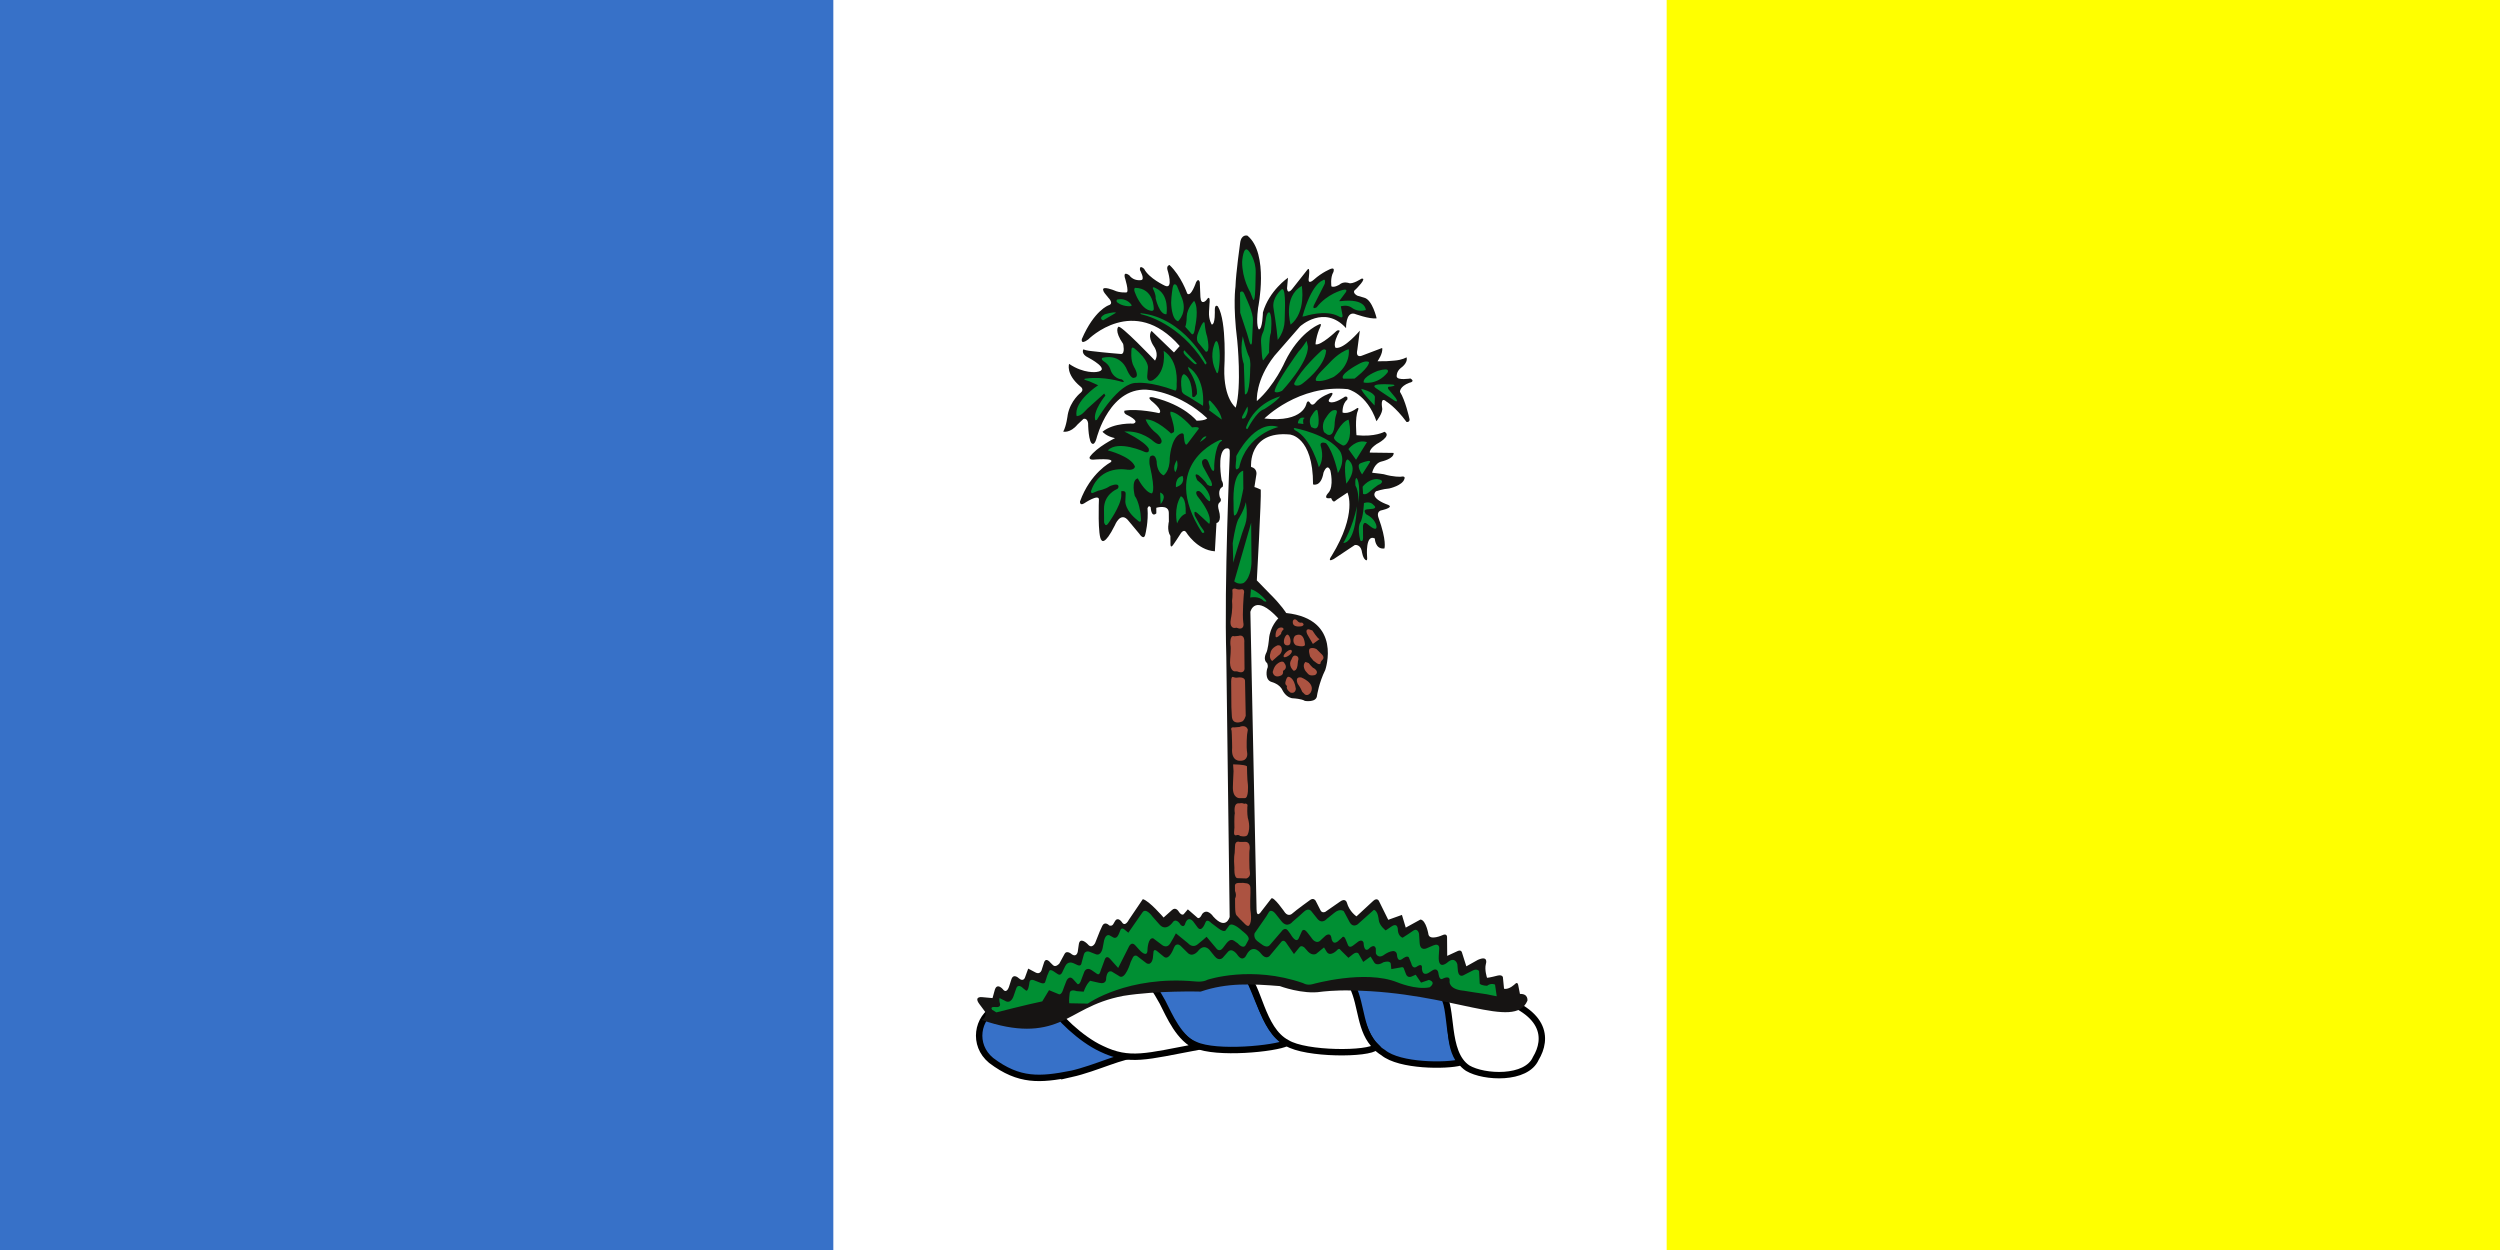 <?xml version="1.0" encoding="UTF-8" standalone="no"?>
<svg
   xmlns:dc="http://purl.org/dc/elements/1.1/"
   xmlns:cc="http://creativecommons.org/ns#"
   xmlns:rdf="http://www.w3.org/1999/02/22-rdf-syntax-ns#"
   xmlns:svg="http://www.w3.org/2000/svg"
   xmlns="http://www.w3.org/2000/svg"
   xmlns:sodipodi="http://sodipodi.sourceforge.net/DTD/sodipodi-0.dtd"
   xmlns:inkscape="http://www.inkscape.org/namespaces/inkscape"
   height="512"
   width="1024"
   version="1.1"
   id="svg21"
   sodipodi:docname="Flag_of_Penang_(1946–1963).svg"
   inkscape:version="0.92.3 (2405546, 2018-03-11)">
  <defs
     id="defs25" />
  <sodipodi:namedview
     pagecolor="#ffffff"
     bordercolor="#666666"
     borderopacity="1"
     objecttolerance="10"
     gridtolerance="10"
     guidetolerance="10"
     inkscape:pageopacity="0"
     inkscape:pageshadow="2"
     inkscape:window-width="1920"
     inkscape:window-height="1017"
     id="namedview23"
     showgrid="false"
     inkscape:zoom="0.78444658"
     inkscape:cx="699.82751"
     inkscape:cy="39.662002"
     inkscape:window-x="-8"
     inkscape:window-y="-8"
     inkscape:window-maximized="1"
     inkscape:current-layer="svg21" />
  <clipPath
     id="a">
    <path
       d="m0 0h114.403v149.418h-114.403z"
       transform="translate(44.932 -.304)"
       id="path2" />
  </clipPath>
  <path
     d="M 3e-5,4e-6 H 1024 V 512 H 3e-5 Z"
     id="path5"
     inkscape:connector-curvature="0"
     style="fill:#3771c8" />
  <path
     d="m341.333 0h682.667v512h-682.667z"
     fill="#fff"
     id="path7" />
  <path
     d="m682.667 0h341.333v512h-341.333z"
     id="path9"
     fill="#ff0" />
  <path
     style="fill:#3771c8;stroke:#000000;stroke-width:2.624;fill-opacity:1"
     id="path897-4-53"
     d="m 438.654,439.909 c -12.502,2.387 -21.157,3.183 -32.697,-5.57 -7.693,-6.366 -5.77,-17.507 1.923,-21.486 8.655,-4.775 16.348,-7.958 26.927,-5.57 10.578,2.387 38.467,23.873 31.735,24.669 -6.732,0 -17.31,5.57 -27.888,7.958 z"
     inkscape:connector-curvature="0" />
  <path
     style="fill:#3771c8;stroke:#000000;stroke-width:2.624;fill-opacity:1"
     id="path899-9-9"
     d="m 468.466,401.711 c 3.847,-2.387 8.655,-3.979 21.157,-4.775 11.54,-0.796 20.195,-0.796 23.08,6.366 3.847,8.754 6.732,19.099 14.425,23.873 -4.808,2.387 -28.85,4.775 -37.505,0.796 -11.54,-4.775 -14.425,-23.078 -21.157,-26.261 z"
     inkscape:connector-curvature="0" />
  <path
     style="fill:#3771c8;stroke:#000000;stroke-width:2.624;fill-opacity:1"
     id="path901-4-66"
     d="m 551.169,402.507 c 3.847,-2.387 8.655,-2.387 21.157,-1.592 12.502,0.796 17.31,1.592 20.195,8.754 2.885,7.958 0,18.303 5.77,25.465 -5.77,1.592 -25.003,1.592 -31.735,-3.979 -10.578,-6.366 -9.617,-24.669 -15.387,-28.648 z"
     inkscape:connector-curvature="0" />
  <path
     style="fill:#ffffff;stroke:#000000;stroke-width:2.624;fill-opacity:1"
     id="path905-7-6"
     d="m 608.869,407.282 c -8.655,-1.592 -14.425,-2.387 -18.272,0 4.808,4.775 0.962,23.873 10.578,30.24 6.732,3.979 24.042,4.775 27.888,-3.979 4.808,-7.958 4.808,-19.894 -20.195,-26.261 z"
     inkscape:connector-curvature="0" />
  <path
     style="fill:#ffffff;stroke:#000000;stroke-width:2.624;fill-opacity:1"
     id="path907-8-1"
     d="m 509.818,399.324 c 2.885,-2.387 8.655,-3.183 20.195,-3.183 12.502,0 20.195,1.592 24.042,7.958 3.847,7.958 2.885,18.303 9.617,24.669 -2.885,3.183 -28.85,3.183 -36.543,-1.592 -10.578,-5.57 -11.54,-23.873 -17.31,-27.852 z"
     inkscape:connector-curvature="0" />
  <path
     style="fill:#ffffff;stroke:#000000;stroke-width:2.624;fill-opacity:1"
     id="path909-2-0"
     d="m 428.076,406.486 c 0,-3.979 6.732,-4.775 24.042,-5.57 17.31,-1.592 18.272,-0.796 24.042,9.549 2.885,5.57 6.732,15.12 14.425,18.303 -21.157,3.979 -27.888,6.366 -39.428,0.796 -8.655,-3.979 -18.272,-13.528 -20.195,-17.507 -0.962,-2.387 -0.962,-4.775 -2.885,-5.57 z"
     inkscape:connector-curvature="0" />
  <g
     clip-path="url(#a)"
     transform="matrix(2.39,0,0,2.399,265.514,96.455)"
     id="g19">
    <path
       d="m 105.744,130.969 c 0,0 0.198,-1.234 -1.279,-1.166 l -0.284,-1.446 c 0,0 -0.074,-0.738 -0.546,-0.267 0,0 -0.988,1.005 -1.895,0.832 l -0.198,-1.991 c 0,0 -0.095,-0.452 -0.908,-0.264 0,0 -1.446,0.375 -1.808,0.378 0,0 -0.466,-1.355 -0.202,-2.353 0,0 0.529,-1.545 -1.365,-0.713 l -1.982,1.105 -0.746,-2.348 c 0,0 -0.096,-0.543 -0.727,-0.265 l -1.805,0.83 -0.026,-3.17 c 0,0 0.048,-0.772 -0.818,-0.355 0,0 -2.035,0.92 -2.356,-0.069 0,0 -0.396,-2.503 -1.382,-2.614 l -2.523,1.381 -0.654,-2.168 -2.347,0.835 -1.567,-3.156 c 0,0 -0.278,-0.722 -0.998,-0.082 l -2.875,2.652 c 0,0 -1.219,-0.792 -1.649,-2.34 0,0 -0.223,-0.879 -1.18,-0.171 l -2.521,1.743 c 0,0 -0.54,0.276 -0.817,-0.265 l -0.277,-0.54 -0.553,-1.083 c 0,0 -0.308,-0.564 -0.907,-0.173 0,0 -2.429,1.743 -3.149,2.383 0,0 -0.579,0.532 -1.179,-0.171 0,0 -2.018,-2.928 -2.375,-2.424 l -1.701,2.189 c 0,0 -0.805,1.275 -0.819,-0.355 L 58.264,64.568 c 0,0 0.719,-3.267 4.788,1.112 0,0 -1.438,1.372 -1.6,3.546 0,0 -0.164,1.904 -0.521,2.45 0,0 -0.534,1.092 0.195,1.628 0,0 0.276,0.542 0.009,0.997 0,0 -0.526,1.907 0.836,2.257 0,0 1.36,0.35 1.823,1.433 0,0 0.644,1.353 1.913,1.342 0,0 1.359,0.079 1.905,0.436 0,0 1.997,0.345 2.076,-0.924 0,0 0.332,-2.198 1.41,-4.36 0,0 3.022,-8.679 -6.697,-9.723 0,0 -0.734,-1.261 -2.928,-3.415 l -2.103,-2.155 c 0,0 0.782,-13.956 0.678,-15.495 0,0 -0.728,-0.356 -1.091,-0.443 l 0.343,-2.177 c 0,0 0.172,-0.998 -0.917,-1.26 0,0 -0.541,-6.197 6.619,-5.536 0,0 4.02,0.262 4.004,8.523 0,0 1.362,0.532 1.793,-2.009 0,0 0.619,-1.726 1.174,-0.373 0,0 0.658,2.712 -0.328,3.807 0,0 -1.167,1.188 0.462,0.902 0,0 0.277,0.812 0.638,0.537 l 0.359,-0.274 1.802,-1.193 c 0,0 1.753,3.517 -2.713,10.802 0,0 -0.896,1.216 0.367,0.54 l 3.603,-2.388 c 0,0 0.904,-0.188 1.187,0.986 0,0 0.194,1.538 0.829,1.623 0,0 0.171,0.013 0.083,-0.726 0,0 -0.306,-3.801 1.332,-3 0,0 0.046,1.904 1.646,1.706 0,0 0.443,-1.272 -1.043,-5.334 0,0 -0.371,-0.994 0.533,-1.182 0,0 1.357,-0.284 1.444,-0.647 0,0 0.108,-0.191 -0.73,-0.446 0,0 -2.817,-1.062 -1.649,-2.16 0,0 1.212,-0.401 2.261,-0.473 0,0 2.311,-0.494 2.612,-1.653 0,0 0.268,-0.546 -0.637,-0.356 0,0 -1.228,0.071 -2.903,-0.427 0,0 -1.088,-0.172 -1.994,-0.254 0,0 0.348,-1.634 1.613,-1.917 0,0 2.169,-0.471 2.07,-1.467 L 78.741,37.373 c 0,0 -0.185,-0.542 1.165,-1.459 0,0 2.704,-1.383 1.34,-2.096 0,0 -1.623,0.92 -4.796,0.586 0,0 -0.297,-2.986 0.235,-4.169 0,0 0.332,-0.79 -0.274,-0.359 0,0 -1.351,1.008 -2.35,0.654 0,0 -0.102,-1.448 0.796,-2.181 0,0 0.258,-0.619 -0.366,-0.54 0,0 -1.801,1.283 -2.619,0.928 0,0 -0.454,-0.086 0.084,-0.725 0,0 0.807,-1.003 0.084,-0.816 0,0 -1.808,0.56 -2.702,1.745 0,0 -0.448,0.547 -0.814,0.007 0,0 -0.369,-0.722 -0.634,0.006 0,0 -0.424,3.355 -7.223,2.6 0,0 5.835,-5.849 14.266,-5.017 0,0 3.266,0.696 4.939,5.481 0,0 1.164,-1.46 0.976,-2.273 0,0 -0.381,-2.08 0.714,-1.093 0,0 1.55,0.892 3.474,3.501 0,0 0.726,0.084 0.446,-0.729 0,0 -0.659,-2.982 -1.578,-4.424 0,0 -0.099,-0.904 1.616,-1.554 0,0 1.086,-0.191 0.175,-0.727 0,0 -2.26,0.383 -2.357,-0.341 0,0 -0.098,-0.814 0.712,-1.456 0,0 1.26,-0.826 0.98,-1.82 0,0 -0.72,0.46 -2.078,0.562 l -1.357,0.103 -1.54,0.013 c 0,0 0.985,-1.367 0.795,-2.271 l -3.431,1.298 c 0,0 -1.172,0.555 -0.824,-0.989 l 0.425,-3.264 c 0,0 -2.688,3.193 -4.14,2.935 0,0 -0.64,-0.537 0.698,-2.904 0,0 -0.249,-0.269 -0.633,0.096 0,0 -2.604,2.468 -3.514,2.204 0,0 -0.008,-0.906 0.611,-2.541 0,0 0.683,-1.226 0.006,-0.864 -0.134,0.071 -0.284,0.141 -0.284,0.141 0,0 -3.206,1.387 -5.56,6.209 0,0 -1.774,4.091 -4.83,6.745 0,0 -0.303,-3.529 3.011,-7.725 l 4.393,-5.021 c 0,0 4.152,-3.8 7.883,0.292 0,0 -0.077,-2.797 1.428,-2.458 0,0 2.635,0.973 3.811,0.781 0,0 -0.716,-3.153 -2.114,-3.514 L 76.603,10.582 c 0,0 -1.091,-0.534 -0.281,-1.084 0,0 2.065,-2.012 0.98,-1.82 0,0 -1.529,1.009 -2.167,0.743 0,0 -0.908,-0.354 -1.628,0.287 0,0 -0.9,0.551 -1.355,0.283 0,0 -0.229,-1.476 0.34,-2.449 0,0 0.342,-0.842 -0.456,-0.539 0,0 -1.445,0.557 -2.883,1.837 0,0 -0.987,0.915 -0.906,-0.083 0,0 0.342,-2.267 -0.195,-1.629 L 65.452,9.413 c 0,0 -0.808,1.094 -0.906,-0.083 L 64.711,7.517 c 0,0 -3.241,2.204 -4.295,5.926 0,0 -0.064,2.899 -0.699,2.904 0,0 -0.548,-0.447 -0.123,-3.712 0,0 1.912,-9.255 -1.83,-12.302 0,0 -1.062,-0.332 -1.257,1.28 0,0 -0.725,5.079 -0.795,7.434 0,0 -0.471,3.084 0.308,9.236 0,0 0.794,7.783 -0.261,11.415 0,0 -2.096,-1.521 -1.961,-6.685 0,0 0.473,-7.975 -1.09,-10.587 0,0 -0.548,-0.54 -0.538,0.639 0,0 0.112,2.444 -0.521,2.45 0,0 -0.551,-0.81 -0.472,-2.17 l 0.079,-1.36 c 0,0 0.24,-1.823 -0.548,-0.628 0,0 -0.897,1.004 -1.002,-0.535 L 49.593,8.284 c 0,0 -0.189,-0.813 -0.634,0.005 0,0 -0.882,2.635 -1.523,1.916 0,0 -1.022,-2.98 -3.032,-4.864 0,0 -0.543,0.095 -0.355,0.819 0,0 1.118,3.432 -0.429,2.72 0,0 -2.728,-1.243 -3.558,-2.867 0,0 -0.822,-0.808 -0.723,0.188 0,0 0.927,1.649 0.197,1.72 0,0 -1.259,0.231 -2,-0.798 0,0 -1.004,-0.806 -0.813,0.279 0,0 0.839,2.619 0.295,2.623 0,0 -1.176,0.101 -2.086,-0.343 0,0 -2.062,-0.837 -1.903,-0.074 0.094,0.452 0.368,0.63 0.917,1.351 0,0 1.005,0.987 0.011,1.268 0,0 -2.438,0.837 -4.569,5.746 0,0 -0.299,1.097 1.088,0.081 0,0 7.811,-7.858 15.679,1.13 l -0.986,1.095 -3.837,-3.68 c 0,0 -0.809,0.822 0.385,2.623 0,0 0.954,1.252 0.203,2.444 0,0 -6.093,-6.383 -6.3,-5.741 0,0 -0.719,0.641 0.84,2.892 0,0 0.391,1.718 -0.347,1.723 0,0 -2.766,-0.215 -4.975,-0.484 0,0 -0.947,-0.076 -1.506,-0.304 0,0 -0.468,0.796 0.883,1.417 0,0 4.057,2.102 1.368,2.442 0,0 -2.135,0.336 -4.684,-1.384 0,0 -0.618,1.747 1.935,3.862 0,0 0.717,0.47 0.088,1.029 0,0 -1.809,1.361 -2.262,3.82 0,0 -0.221,1.902 -0.767,2.857 0,0 1.19,0.306 2.444,-1.209 l 1.021,-0.96 c 0,0 0.631,-0.243 0.797,0.706 0,0 0.032,3.563 0.823,3.556 0,0 0.336,0.081 0.625,-0.956 0,0 2.283,-9.189 9.19,-8.236 0,0 5.071,0.43 9.781,4.822 0,0 -0.233,0.397 -1.817,0.412 0,0 -2.082,-2.673 -7.398,-3.973 0,0 -1.27,-0.305 -0.391,0.558 0,0 2.152,1.644 1.364,2.126 0,0 -3.649,-0.838 -5.942,-0.422 0,0 -0.234,0.397 0.402,0.709 0,0 2.385,1.087 1.122,1.495 0,0 -3.328,-0.208 -5.293,1.393 0,0 0.64,0.786 2.147,1.089 0,0 -3.153,1.532 -4.326,3.206 0,0 -0.234,0.476 0.558,0.469 0,0 3.955,-0.352 3.013,0.449 0,0 -3.468,1.773 -5.246,6.697 0,0 -0.071,0.792 0.716,0.31 0,0 2.518,-1.685 2.528,-0.656 0,0 -0.26,6.415 0.458,6.963 0,0 0.483,1.025 2.273,-2.554 0,0 0.996,-2.547 2.369,-0.733 l 1.84,2.201 c 0,0 0.803,1.259 1.029,-0.01 0,0 0.536,-2.063 0.358,-4.358 0,0 0.178,-0.67 0.553,-0.163 0,0 0.053,1.818 0.959,1.021 l -0.008,-0.95 c 0,0 2.132,-0.652 2.145,0.852 l 0.013,1.504 c 0,0 -0.395,1.456 0.259,2.452 l 0.011,1.266 c 0,0 -0.07,1.031 0.477,0.234 l 0.547,-0.796 0.781,-1.195 c 0,0 0.469,-0.717 0.869,-0.167 0,0 1.849,3.071 4.938,3.281 l 0.274,-4.832 c 0,0 1.029,-0.089 0.376,-2.299 0,0 -0.325,-0.948 0.227,-1.268 0,0 0.356,-0.332 -0.007,-0.791 0,0 -0.487,-1.342 0.459,-1.825 0,0 0.232,-0.435 -0.169,-1.107 0,0 -0.832,-4.586 0.587,-5.389 0,0 0.788,-0.324 0.795,0.389 l 0.006,0.712 c 0,0 -0.972,21.964 -0.59,34.37 l 0.574,44.466 c 0,0 -0.612,2.362 -2.808,-0.065 0,0 -1.01,-1.532 -1.906,-0.437 0,0 -0.443,1.092 -0.901,0.552 l -1.552,-1.345 -0.627,0.73 c 0,0 -0.347,0.598 -1,-0.444 0,0 -0.475,-0.741 -1.089,-0.171 l -1.438,1.28 c 0,0 -2.471,-2.876 -3.56,-3.138 l -2.414,3.554 c 0,0 -0.623,1.273 -1.174,0.372 0,0 -0.68,-1.008 -1.179,-0.171 -0.191,0.321 -0.268,0.456 -0.268,0.456 0,0 -0.2,0.473 -0.722,0.277 0,0 -0.767,-0.835 -1.219,0.134 -0.347,0.741 -0.403,0.878 -0.403,0.878 l -0.797,1.999 c 0,0 -0.534,1.092 -1.267,0.192 0,0 -1.371,-1.436 -1.539,0.104 l -0.171,1.18 c 0,0 -0.172,0.998 -0.992,0.462 0,0 -0.868,-0.82 -1.269,-0.08 l -0.891,1.638 c 0,0 -0.628,0.73 -1.085,0.281 l -0.457,-0.449 c 0,0 -0.767,-1 -1.086,0.01 -0.231,0.731 -0.353,1.09 -0.353,1.09 0,0 -0.194,1.112 -1.173,0.554 l -1.183,-0.623 -0.53,1.453 c 0,0 -0.241,0.92 -1.085,0.191 0,0 -0.914,-0.898 -1.267,0.192 l -0.352,1.09 c 0,0 -0.351,1.362 -0.99,0.734 0,0 -1.145,-1.484 -1.539,0.104 l -0.351,1.272 -1.812,-0.166 c 0,0 -1.451,-0.168 -0.443,1.181 l 1.008,1.35 c 0,0 0.325,0.903 -0.622,1.364 6.18,2.133 10.073,1.722 13.252,0.42 3.179,-1.303 5.645,-3.498 11.011,-4.527 5.881,-0.941 13.279,-0.732 13.279,-0.732 4.577,-1.562 8.831,-1.311 13.554,-0.942 0,0 3.943,1.474 7.097,0.97 0,0 2.441,-0.31 5.351,-0.211 17.178,0.268 27.764,6.898 29.988,1.75 z"
       transform="translate(44.932,-0.304)"
       id="path11"
       inkscape:connector-curvature="0"
       style="fill:#161413" />
    <path
       d="m 0.358,0.644 0.629,-0.458 c 0,0 0.633,-0.186 0.73,0.537 0,0 0.007,0.725 -0.72,0.55 0,0 -0.997,-0.173 -0.639,-0.629 z"
       transform="translate(146.689,129.419)"
       id="path13"
       inkscape:connector-curvature="0"
       style="fill:none;stroke:#161413;stroke-width:0.054" />
    <path
       d="m 35.287,125.925 c -11.603,-1.074 -18.443,3.786 -18.443,3.786 l -3.171,-0.062 c -0.095,-0.453 0.076,-1.723 0.076,-1.723 0.094,-0.783 1.172,-0.35 1.172,-0.35 l 1.225,0.096 c 0.53,-1.454 1.117,-1.86 1.117,-1.86 l 1.543,0.35 c 1.193,0.295 1.185,-0.622 1.185,-0.622 0,0 -0.003,-0.411 0.161,-0.84 0.277,-0.722 0.811,-0.46 0.811,-0.46 l 1.184,0.714 c 1.095,0.987 2.062,-2.373 2.062,-2.373 0,0 -0.013,-0.007 0.356,-0.728 0.285,-0.558 0.722,-0.278 0.722,-0.278 l 1.641,1.254 c 0.91,0.445 1.079,-0.915 1.079,-0.915 l 0.084,-0.816 c -0.008,-0.997 0.723,-0.279 0.723,-0.279 l 1.094,0.896 c 0.912,0.717 1.708,-1.554 1.708,-1.554 0.451,-1.046 1.175,-0.282 1.175,-0.282 l 1.279,1.256 c 0.913,0.718 1.806,-0.559 1.806,-0.559 1.121,-1.22 1.994,0.163 1.994,0.163 0,0 0,0 0.733,0.9 0.732,0.899 1.361,0.26 1.361,0.26 l 0.807,-0.913 c 0.806,-1.094 1.816,0.527 1.816,0.527 0.916,1.166 1.449,-0.103 1.449,-0.103 1.158,-2.184 2.534,-0.203 2.534,-0.203 0.848,1.09 1.453,0.348 1.453,0.348 l 2.061,-2.463 c 0.399,-0.329 0.725,0.175 0.725,0.175 l 1.378,1.98 0.894,-1.095 c 0.358,-0.546 0.906,-0.008 0.906,-0.008 l 0.641,0.719 c 0.731,0.718 1.361,0.35 1.361,0.35 l 1.349,-1.098 0.429,0.7 c 0.578,1.006 1.749,-0.176 1.749,-0.176 0.449,-0.548 0.634,-0.096 0.634,-0.096 l 1.37,1.347 0.81,-0.642 c 0.629,-0.458 0.904,-0.099 0.904,-0.099 l 0.828,1.442 1.261,-0.917 0.551,0.901 c 0.461,0.902 1.63,0.076 1.63,0.076 1.265,-0.373 1.272,0.261 1.272,0.261 l 0.098,0.904 1.629,-0.286 c 0.493,-0.177 0.546,0.267 0.546,0.267 l 0.278,0.723 c 0.279,0.993 1.091,0.533 1.091,0.533 l 0.632,-0.277 0.918,1.35 1.355,-0.464 c 1.362,0.441 0.102,1.267 0.102,1.267 -2.351,0.474 -5.532,-0.857 -5.532,-0.857 -5.544,-2.216 -14.489,0.309 -14.489,0.309 -0.994,0.281 -1.633,-0.166 -1.633,-0.166 -8.902,-3.092 -16.397,-0.58 -16.397,-0.58 -0.811,0.46 -2.081,0.29 -2.081,0.29 z m 51.649,2.532 -0.289,-1.99 c 0,0 -0.638,-0.356 -1.357,0.194 0,0 -0.905,0.008 -1.27,-0.351 l -0.111,-2.173 c 0,0 -0.365,-0.45 -1.086,-0.081 -0.722,0.368 -0.722,0.368 -0.722,0.368 l -0.901,0.461 c 0,0 -0.739,0.395 -0.913,-0.716 l -0.101,-1.177 c 0,0 -0.33,-1.329 -1.544,-0.439 0,0 -1.797,1.737 -1.64,-0.982 l 0.08,-1.268 c 0,0 0.098,-0.987 -1.001,-0.535 l -1.082,0.462 c 0,0 -1.172,0.645 -1.276,-0.894 -0.103,-1.539 -0.103,-1.539 -0.103,-1.539 0,0 -0.192,-1.085 -1.002,-0.535 -0.811,0.551 -0.811,0.551 -0.811,0.551 l -0.99,0.642 c 0,0 -0.727,-0.174 -0.826,-1.26 0,0 0.078,-1.359 -1.002,-0.716 l -1.081,0.734 c 0,0 -1.095,-0.805 -1.194,-1.801 0,0 -0.104,-1.538 -0.83,-1.713 l -2.785,2.47 c 0,0 -0.81,0.641 -1.362,-0.35 l -1.013,-1.893 c 0,0 -0.64,-0.538 -1.628,0.286 l -1.259,1.007 c 0,0 -0.807,1.004 -1.63,0.014 l -1.009,-1.259 c 0,0 -0.459,-0.721 -1.268,0.011 -0.81,0.732 -0.81,0.732 -0.81,0.732 l -1.168,1.007 c 0,0 -0.894,1.185 -1.901,-0.074 -1.007,-1.259 -1.007,-1.259 -1.007,-1.259 0,0 -0.733,-0.989 -1.18,-0.261 -0.446,0.728 -0.446,0.728 -0.446,0.728 l -1.969,2.826 c 0,0 -0.29,0.769 0.465,1.354 0.716,0.555 0.73,0.537 0.73,0.537 0,0 0.913,0.807 1.45,0.077 l 1.973,-2.28 c 0,0 0.54,-0.814 1.063,-0.163 0.35,0.44 0.544,0.753 0.544,0.753 0,0 0.833,1.478 1.301,0.651 l 0.533,-1.182 c 0,0 0.267,-0.761 0.941,0.096 0.544,0.691 0.697,0.886 0.697,0.886 0,0 0.647,1.156 1.455,0.621 l 0.988,-0.914 c 0,0 0.809,-0.642 0.998,0.262 0,0 0.103,1.449 1.094,0.715 l 0.719,-0.64 c 0,0 0.308,-0.511 0.637,0.266 0.379,0.899 0.37,0.902 0.37,0.902 0,0 0.186,0.724 0.906,0.173 0.721,-0.549 0.721,-0.549 0.721,-0.549 0,0 0.808,-0.732 1.087,0.081 0,0 0.015,1.63 0.826,1.08 0,0 0.985,-1.097 1.267,-0.102 l 0.008,0.816 c 0,0 0.37,1.083 1.54,0.166 0,0 1.891,-1.284 2.083,0.073 0,0 0.013,1.358 0.913,0.717 0,0 0.989,-0.825 1.177,-0.102 l 0.371,0.903 c 0,0 0.189,0.994 0.909,0.535 0,0 0.81,-0.641 0.906,-0.007 0,0 -0.166,1.721 1.096,1.076 l 0.721,-0.459 c 0,0 0.81,-0.55 1,0.444 0,0 0.102,1.358 0.733,0.989 0,0 1.358,-0.725 1.183,0.443 0,0 -0.2,1.378 2.459,1.609 0,0 3.174,0.515 3.899,0.599 0,0 1.18,0.256 1.725,0.347 z m -85.749,2.75 c 0,0 5.512,-1.407 7.863,-1.88 l 1.161,-1.912 1.727,0.709 c 0,0 0.363,0.087 0.628,-0.64 0.266,-0.727 0.266,-0.727 0.266,-0.727 l 0.354,-0.909 c 0,0 0.443,-1.091 1.174,-0.282 0.732,0.809 0.732,0.809 0.732,0.809 0,0 0.273,0.178 0.539,-0.457 l 0.62,-1.636 c 0,0 0.354,-0.909 1.266,-0.283 0.911,0.626 0.911,0.626 0.911,0.626 0,0 0.349,0.303 0.54,-0.277 0.244,-0.734 0.266,-0.727 0.266,-0.727 l 0.531,-1.453 c 0,0 0.265,-0.818 0.905,-0.099 0.641,0.719 0.641,0.719 0.641,0.719 l 0.752,0.831 1.761,-3.48 c 0,0 0.442,-1.182 1.174,-0.373 0.732,0.809 0.732,0.809 0.732,0.809 0,0 1.372,1.527 1.357,-0.103 0,0 0.072,-2.084 0.98,-1.91 l 1.55,1.164 c 0,0 0.82,0.627 1.356,-0.285 0.536,-0.91 0.536,-0.91 0.536,-0.91 l 0.446,-0.819 2.098,1.703 c 0,0 0.733,0.898 1.632,0.167 0.899,-0.733 0.899,-0.733 0.899,-0.733 l 0.629,-0.549 1.739,2.067 c 0,0 0.501,0.601 1.085,-0.19 0.689,-0.933 0.717,-0.912 0.717,-0.912 0,0 0.537,-0.73 1.175,-0.283 0.638,0.448 0.638,0.448 0.638,0.448 0,0 0.915,1.078 1.361,0.259 l 0.445,-0.818 c 0,0 0.307,-0.381 -0.462,-1.083 -0.522,-0.477 -0.547,-0.449 -0.547,-0.449 0,0 -1.639,-1.609 -2.255,-0.994 l -0.555,0.747 c 0,0 -0.176,0.636 -1.361,-0.26 -1.186,-0.894 -1.186,-0.894 -1.186,-0.894 0,0 -0.719,-0.807 -0.997,-0.082 0,0 -0.618,1.817 -1.351,0.828 -0.733,-0.991 -0.733,-0.991 -0.733,-0.991 0,0 -0.825,-1.08 -1.357,0.284 0,0 -0.173,0.907 -0.812,0.278 0,0 -0.644,-1.171 -1.272,-0.531 0,0 -1.162,1.821 -2.351,0.473 -1.19,-1.348 -1.19,-1.348 -1.19,-1.348 0,0 -1.138,-1.611 -1.727,-0.709 l -2.415,3.463 -0.547,-0.448 c 0,0 -0.582,-0.615 -0.815,0.007 -0.243,0.646 -0.266,0.636 -0.266,0.636 0,0 -0.282,0.893 -0.9,0.642 l -0.638,-0.357 c 0,0 -0.637,-0.447 -0.989,0.825 l -0.26,1.361 c 0,0 -0.26,1.36 -1.169,1.006 -0.908,-0.354 -0.908,-0.354 -0.908,-0.354 0,0 -0.94,-0.517 -1.173,0.554 l -0.351,1.271 c 0,0 -0.03,0.705 -0.722,0.369 -0.801,-0.39 -0.818,-0.355 -0.818,-0.355 0,0 -0.818,-0.356 -1.263,0.554 -0.445,0.91 -0.445,0.91 -0.445,0.91 0,0 -0.265,0.817 -0.811,0.46 -0.547,-0.358 -0.547,-0.358 -0.547,-0.358 0,0 -0.768,-0.637 -0.956,-0.154 -0.203,0.52 -0.308,0.709 -0.308,0.709 l -0.353,1.09 c 0,0 -0.056,0.479 -0.814,0.188 -0.911,-0.35 -0.909,-0.354 -0.909,-0.354 0,0 -0.904,-0.484 -0.994,0.281 0,0 -0.166,1.722 -0.622,1.363 -0.456,-0.358 -0.456,-0.358 -0.456,-0.358 0,0 -0.823,-0.898 -1.177,0.01 l -0.442,1.272 c 0,0 -0.439,1.545 -1.532,0.83 L 1.709,128.757 c 0,0 -0.086,0.454 0.099,0.996 0,0 0.186,0.633 -0.72,0.55 0,0 -1.088,-0.172 -0.63,0.458 z M 54.051,12.338 c 0,0 3.522,-1.187 5.774,0.016 0,0 0.819,0.537 0.677,-0.209 -0.143,-0.747 -0.143,-0.747 -0.143,-0.747 l -0.143,-0.746 c 0,0 1.085,-0.349 1.905,0.255 0,0 0.957,0.808 2.38,0.387 0,0 0.05,-2.038 -4.292,-1.524 l -0.273,0.003 1.073,-1.437 c 0,0 0.606,-0.752 -0.478,-0.471 0,0 -2.645,0.634 -4.457,2.959 0,0 -0.811,0.483 -0.479,-0.334 l 1.87,-3.685 c 0,0 0.262,-1.089 -0.413,-0.54 0,0 -1.829,0.492 -3.41,6.144 z m -2.434,1.447 c 2.699,-2.129 1.912,-6.605 1.912,-6.605 -3.312,1.863 -1.912,6.605 -1.912,6.605 z m -2.218,2.602 c 0,0 1.143,-1.301 1.192,-3.271 0.051,-1.971 0.051,-1.971 0.051,-1.971 0,0 0.167,-4.145 -0.641,-3.322 0,0 -1.587,1.349 -1.33,3.068 0,0 0.573,3.459 0.728,5.496 z m -2.415,3.418 0.941,-1.231 c 0,0 -0.024,-2.649 0.309,-3.4 0,0 0.315,-2.855 -0.234,-3.462 0,0 -0.342,-0.269 -0.604,0.889 0,0 -0.254,2.04 -0.521,2.517 0,0 -0.401,0.683 -0.324,1.77 0.078,1.086 0.078,1.086 0.078,1.086 0,0 0.088,2.308 0.355,1.831 z m -3.39,0.709 0.182,5.161 c 0.885,0.264 0.912,-4.423 0.912,-4.423 0.118,-1.246 -0.153,-1.901 -0.153,-1.901 -0.552,-1.014 -1.118,-3.59 -1.118,-3.59 -0.587,2.858 0.178,4.753 0.178,4.753 z m -0.621,-8.757 1.187,3.589 c 0,0 0,0 0.351,1.22 0.351,1.219 0.478,0.267 0.478,0.267 l 0.115,-2.378 c 0,0 0,0 0.056,-1.359 0.056,-1.359 -1.12,-3.727 -1.12,-3.727 0,0 0,0 -0.347,-0.812 -0.347,-0.812 -0.75,-0.265 -0.75,-0.265 z m 0.331,-8.698 c -0.016,2.923 1.405,5.218 1.405,5.218 0,0 0,0 0.416,1.083 0.417,1.083 0.456,-2.314 0.456,-2.314 0,0 0,0 0.048,-2.173 C 45.679,2.698 44.442,1.214 44.442,1.214 43.481,0 43.304,3.058 43.304,3.058 Z m -1.022,33.881 c 0,0 -0.086,0.495 -0.096,1.045 -0.019,1.018 0.613,0.198 0.613,0.198 1.241,-5.717 6.732,-6.92 6.732,-6.92 -4.088,-1.391 -7.225,4.954 -7.225,4.954 z m 10.037,-5.158 c 2.866,1.401 4.132,6.349 4.132,6.349 1.073,-1.571 0.308,-3.671 0.308,-3.671 -0.143,-0.882 0.947,-0.416 0.947,-0.416 1.304,1.551 2.015,5.078 2.015,5.078 1.475,-2.323 0.307,-3.808 0.307,-3.808 -2.063,-2.834 -7.711,-3.872 -7.711,-3.872 -0.339,0.003 0.003,0.34 0.003,0.34 z m -7.503,27.171 -0.123,1.427 c 0,0 1.491,-0.353 2.314,0.59 0,0 1.023,0.467 -0.004,-0.543 0,0 -1.166,-1.212 -2.188,-1.475 z m -2.864,-1.334 c 0.821,0.672 1.632,0.257 1.632,0.257 1.345,-0.971 1.327,-3.611 1.327,-3.611 L 44.852,47.607 Z M 42.606,47.084 c -0.533,1.227 -0.915,4.016 -0.915,4.016 l 0.097,3.328 c 0.064,-0.477 1.518,-5.041 1.518,-5.041 0,0 0,0 0.53,-1.499 0.53,-1.5 0.102,-3.805 0.102,-3.805 -0.26,1.361 -1.332,3.001 -1.332,3.001 z m -0.772,-2.846 c 0,0 0,0 0.01,1.223 0.011,1.222 0.212,0.881 0.212,0.881 0.678,-0.074 1.454,-4.564 1.454,-4.564 L 43.483,38.72 c -1.965,0.561 -1.649,5.518 -1.649,5.518 z m 19.329,-3.296 c 2.284,-2.941 0.236,-4.146 0.236,-4.146 -0.883,0.144 -0.236,4.146 -0.236,4.146 z m 1.566,0.326 c 0.62,1.014 0.501,2.984 0.501,2.984 0.444,-3.604 -0.309,-4.277 -0.309,-4.277 -0.341,0.004 -0.192,1.293 -0.192,1.293 z m -2.088,9.801 c 2.24,-0.155 2.322,-6.271 2.322,-6.271 -0.647,3.538 -2.322,6.271 -2.322,6.271 z m 3.54,-6.825 c 0,0 -0.113,2.583 -0.649,3.334 0,0 -0.537,0.82 0.026,3.057 0,0 0.479,0.404 0.472,-0.479 C 64.022,49.272 64.022,49.272 64.022,49.272 l -0.01,-1.087 c 0,0 0.061,-0.883 0.676,-0.413 0.615,0.47 0.615,0.47 0.615,0.47 0,0 1.164,0.941 1.018,-0.077 0,0 -0.147,-1.221 -1.783,-2.022 0,0 -0.619,-0.742 0.128,-0.817 0.747,-0.074 0.747,-0.074 0.747,-0.074 0,0 1.29,-0.011 0.333,-0.75 0,0 -0.481,-0.607 -1.565,-0.258 z m -0.228,-2.783 0.078,1.223 c 0,0 0.409,0.268 1.083,-0.349 0,0 1.484,-1.304 1.823,-1.307 0,0 1.044,-0.675 -0.483,-0.879 0,0 -1.359,-0.124 -2.501,1.312 z m -0.087,-2.105 1.272,-1.981 c 0,0 0.143,-0.143 0.066,-0.272 -0.144,-0.241 -1.627,0.354 -1.627,0.354 -0.812,0.347 0.288,1.899 0.288,1.899 z m -1.042,-2.504 1.876,-3.005 c -1.839,-0.596 -3.182,1.183 -3.182,1.183 z m -2.468,-2.559 c 0.684,0.538 1.216,-0.826 1.216,-0.826 0.531,-1.431 -0.031,-3.464 -0.031,-3.464 -1.355,0.352 -2.486,3.011 -2.486,3.011 -0.132,0.545 1.302,1.279 1.302,1.279 z m -7.505,-3.67 0.952,0.128 c 0,0 -0.212,-1.018 0.263,-1.022 0,0 -1.022,-0.466 -1.215,0.894 z m 2.165,-0.971 c -0.327,0.868 0.151,1.629 0.151,1.629 l 0.477,0.199 c 1.294,0.329 0.585,-2.994 0.585,-2.994 -0.21,-0.677 -1.213,1.165 -1.213,1.165 z m 3.998,-1.258 c -0.681,0.006 -1.615,1.713 -1.615,1.713 -0.534,1.091 -0.051,2.038 -0.051,2.038 l 0.548,0.402 c 1.295,0.532 1.272,-2.049 1.272,-2.049 0.06,-0.884 0.325,-1.565 0.325,-1.565 0.265,-0.75 -0.479,-0.539 -0.479,-0.539 z m -14.78,3.188 c 0,0 1.536,-3.002 2.823,-3.353 0,0 2.162,-1.311 2.766,-2.198 0,0 -4.203,0.988 -5.796,5.146 0,0 -0.199,0.478 0.207,0.406 z m -0.902,-2.166 c -0.265,0.75 0.477,0.268 0.477,0.268 0.736,-1.23 0.391,-1.906 0.391,-1.906 z m 22.672,-1.83 0.055,-1.495 c -0.279,-0.881 -2.322,-1.338 -2.322,-1.338 0.005,0.543 2.268,2.833 2.268,2.833 z m -5.339,-4.572 1.901,-0.017 c 0,0 2.43,-1.788 2.488,-2.808 0,0 -0.479,-0.471 -1.966,0.425 0,0 -3.246,1.727 -2.424,2.399 z m 3.47,0.648 c 0,0 2.247,0.524 4.061,-1.666 0,0 0.739,-1.026 -1.632,-0.325 0,0 -2.642,0.974 -2.429,1.991 z m 2.047,0.933 3.211,2.146 c 0,0 0.888,0.535 0.2,-0.478 l -1.236,-1.483 c 0,0 -0.276,-0.473 0.336,-0.41 0,0 1.154,-0.146 0.54,-0.344 0,0 -4.282,-0.37 -3.051,0.57 z m -16.027,0.481 c 0,0 4.576,-4.863 4.416,-7.58 l -0.212,-0.948 c 0,0 -0.872,1.366 -1.344,1.778 0,0 -3.959,5.401 -4.15,6.83 0,0 0.141,0.474 1.29,-0.08 z m 3.521,-1.253 c 0,0 3.78,-2.751 4.026,-5.606 0,0 -0.208,-0.542 -0.882,0.076 0,0 -3.438,3.087 -4.572,5.475 0,0 -0.199,0.546 0.752,0.401 0,0 0.339,-0.071 0.676,-0.346 z m 4.589,-3.505 c 0,0 0,0 -1.414,1.439 -1.415,1.439 -0.801,1.637 -0.801,1.637 1.225,0.193 2.983,-0.705 2.983,-0.705 3.038,-2.064 2.539,-4.709 2.539,-4.709 -1.694,0.49 -3.308,2.339 -3.308,2.339 z M 39.565,33.456 c 0,0 -10.765,4.035 -3.121,15.855 0,0 0.681,0.198 0.2,-0.477 -0.481,-0.674 -0.481,-0.674 -0.481,-0.674 l -0.967,-1.758 c 0,0 -0.35,-1.152 0.472,-0.412 0.822,0.739 0.822,0.739 0.822,0.739 l 1.164,1.077 c 0,0 0.873,-1.163 -2.012,-4.737 0,0 -0.62,-0.946 0.264,-0.885 0,0 0.341,0.133 0.753,0.673 0.412,0.539 0.412,0.539 0.412,0.539 0,0 0.799,0.934 0.75,0.333 0,0 0.259,-1.429 -2.204,-3.377 0,0 -0.76,-1.42 0.196,-0.885 0,0 1.094,0.874 1.509,1.617 0,0 1.231,0.872 0.675,-0.549 l -1.381,-2.502 c 0,0 -0.415,-0.88 -0.01,-1.155 0,0 0.606,-0.549 0.955,0.467 0,0 0.488,1.355 0.692,1.353 0,0 0.343,0.404 0.264,-0.818 0,0 0.108,-3.126 1.051,-4.085 0,0 0.677,-0.346 -0.003,-0.339 z m -1.947,-5.077 2.188,1.611 c 0,0 -0.011,-1.223 -1.931,-3.175 0,0 -0.41,-0.337 -0.267,0.477 0,0 0.277,0.676 0.009,1.087 z m -1.025,-0.738 c 0,0 0.571,-4.625 -2.504,-6.636 0,0 -0.134,0.205 0.21,0.746 0,0 1.376,1.958 1.257,3.861 0,0 -0.468,0.888 -0.811,0.415 0,0 0.108,-3.058 -1.393,-3.792 0,0 -0.814,0.007 -0.382,2.924 0,0 0.095,0.36 0.549,0.607 0.829,0.451 0.819,0.468 0.819,0.468 z m -18.184,2.402 c 0,0 3.747,-6.487 6.873,-6.311 0,0 2.239,-0.292 6.533,1.301 0,0 0.341,0.2 0.262,-1.158 0,0 0.441,-3.943 -2.223,-5.619 0,0 0.574,3.459 -1.791,4.975 0,0 -1.081,0.621 -1.025,-0.67 l 0.123,-1.427 c 0,0 0.208,-1.27 -2.338,-3.308 0,0 -0.435,-0.344 -0.475,0.14 0,0 -0.255,1.905 0.435,3.053 0,0 1.073,1.721 0.016,1.835 0,0 -0.473,0.343 -1.234,-1.348 0,0 -0.908,-2.778 -4.163,-2.07 0,0 -0.483,0.206 0.278,0.677 0,0 0.866,0.482 1.1,1.485 0,0 0.418,1.36 1.915,1.545 0,0 0.752,0.537 0.004,0.408 0,0 -3.134,-0.992 -6.186,-0.557 0,0 -0.611,0.074 0.002,0.272 0.613,0.199 0.613,0.199 0.613,0.199 l 1.5,0.666 c 0,0 -4.255,2.755 -3.689,5.263 0,0 0.544,0.063 1.217,-0.621 0.673,-0.686 0.673,-0.686 0.673,-0.686 l 2.83,-2.538 0.207,0.338 c 0,0 -2.218,2.668 -1.728,4.227 z m 18.773,2.823 c 0,0 -0.476,-0.132 -0.945,0.687 l -0.201,0.274 c 0,0 1.014,-0.552 1.146,-0.961 z m -5.312,6.092 c 0.603,-1.024 0.253,-2.041 0.253,-2.041 -0.871,1.367 -0.253,2.041 -0.253,2.041 z m 0.281,8.761 c 0.666,-1.501 1.48,-1.643 1.48,-1.643 0.11,-2.922 -0.841,-2.982 -0.841,-2.982 -1.273,2.049 -0.639,4.625 -0.639,4.625 z m -2.9,-5.273 0.086,1.969 c 0,0 1.278,-1.438 -0.086,-1.969 z m 2.709,-0.907 c 1.762,-0.559 1.139,-1.912 1.139,-1.912 -1.357,0.216 -1.139,1.912 -1.139,1.912 z m 1.973,-7.422 1.812,-2.393 c 0,0 0.674,-0.618 -1.022,-0.399 0,0 -2.196,-2.562 -3.692,-2.685 0,0 -0.133,0.341 0.144,0.949 0,0 0.768,2.371 0.362,2.579 -0.406,0.207 -0.406,0.207 -0.406,0.207 0,0 -2.535,-2.491 -4.369,-2.407 0,0 0.419,1.287 1.924,2.429 0,0 1.301,1.143 0.626,1.692 0,0 -0.337,0.343 -1.226,-0.397 0,0 -1.986,-1.884 -4.974,-1.654 0,0 3.411,1.6 4.169,2.884 0,0 0.28,0.88 -0.606,0.617 0,0 -4.638,-2.133 -6.388,-0.284 0,0 3.949,0.984 4.644,2.745 0,0 0.006,0.679 -1.286,0.555 0,0 -4.628,-0.979 -6.217,3.587 0,0 -0.181,0.671 0.545,0.269 l 0.677,-0.28 c 0,0 1.134,-0.19 1.963,-0.765 0,0 1.353,-0.623 1.494,-0.013 0,0 0.084,0.389 -0.334,0.546 0,0 -2.158,0.892 -2.145,3.347 l 0.021,2.31 c 0,0 0.211,0.881 0.681,0.197 0,0 2.215,-3.008 2.267,-4.774 l -0.007,-0.748 c 0,0 0.813,-0.211 0.751,0.469 l -0.056,1.29 c 0,0 -0.054,1.511 2.066,3.175 0,0 0.686,0.741 0.609,-0.209 -0.076,-0.951 -0.076,-0.951 -0.076,-0.951 0,0 -0.259,-2.044 -0.978,-2.979 0,0 -0.703,-2.711 0.517,-2.994 0,0 1.175,2.299 2.332,2.561 0,0 0.886,0.263 -0.316,-4.957 0,0 -0.147,-1.357 0.259,-1.428 0,0 0.743,-0.482 0.96,0.942 0,0 -0.052,1.767 1.176,2.368 0,0 1.081,-0.621 1.06,-2.93 0,0 0.176,-3.195 1.662,-4.091 0,0 0.676,-0.414 0.749,0.129 0,0 0.088,2.242 0.625,1.489 z m 3.274,-13.818 c 0,0 -3.804,-7.643 -11.215,-8.46 0,0 -0.543,0.073 0.614,0.334 0,0 5.99,1.442 10.124,7.995 0,0 0.347,0.812 0.477,0.132 z m -3.475,-1.125 c 0,0 0,0 0.891,0.875 0.891,0.875 0.886,0.333 0.886,0.333 l -2.126,-2.224 c -0.404,0.411 0.349,1.016 0.349,1.016 z m -13.989,-7.145 c -1.217,0.69 -0.263,1.021 -0.263,1.021 l 2.231,-1.31 c -0.478,-0.2 -1.968,0.289 -1.968,0.289 z m 19.513,9.541 c 0,0 0.585,-3.062 -0.179,-4.822 0,0 -0.277,-0.608 -0.606,0.617 0,0 -0.797,1.977 0.31,4.276 0,0 0.281,1.017 0.475,-0.072 z m -3.454,-6.49 c -0.6,1.363 0.084,1.901 0.084,1.901 0.413,0.472 1.168,1.416 1.168,1.416 0.885,0.264 0.249,-2.583 0.249,-2.583 -0.349,-1.016 -0.428,-2.306 -0.428,-2.306 -0.21,-0.745 -1.073,1.572 -1.073,1.572 z m -2.25,-0.932 1.029,1.146 c 0,0 0.482,0.743 0.669,-1.161 0,0 0.72,-3.131 -0.175,-4.413 0,0 -1.212,1.233 -1.267,2.66 0,0 0.01,1.155 -0.256,1.768 z m -1.231,-0.94 c 0,0 1.82,-1.579 0.505,-4.353 L 32.132,7.165 c 0,0 -0.551,-0.811 -0.744,0.346 0,0 -0.227,1.383 -0.25,2.515 0,0 0.019,2.856 1.184,3.183 z m -1.981,-1.206 c 0,0 0.582,-3.401 -1.873,-4.466 0,0 -0.683,-0.402 -0.405,0.207 0,0 0.483,0.879 0.421,1.559 0,0 0.636,2.848 1.857,2.701 z m -2.181,-0.864 c 0,0 0.104,-3.602 -3.225,-3.64 0,0 -0.27,0.206 0.007,0.815 0,0 0.977,2.845 2.745,3.101 0,0 0.418,0.111 0.473,-0.276 z m -3.811,-0.714 c 0,0 -0.759,-1.283 -2.454,-0.929 0,0 -0.27,0.206 0.004,0.476 0,0 0.611,0.577 1.84,0.662 0,0 0.785,0.056 0.609,-0.209 z"
       transform="translate(58.48,1.439)"
       id="path15"
       inkscape:connector-curvature="0"
       style="fill:#008f33" />
    <path
       d="m 2.489,50.424 c 0,0 0,0 -0.748,0.007 -0.747,0.006 -0.675,0.481 -0.675,0.481 l 0.007,0.882 c 0.347,0.812 0.012,1.29 0.012,1.29 0,0 0,0 0.012,1.427 0.013,1.427 0.285,1.492 0.285,1.492 l 0.618,0.674 c 0,0 0.012,-0.013 0.754,0.741 0.575,0.584 0.75,0.265 0.75,0.265 0.537,-0.684 0.251,-2.312 0.251,-2.312 -0.142,-0.746 -0.029,-3.26 -0.029,-3.26 0,0 0,0 -0.007,-0.815 C 3.712,50.481 2.965,50.488 2.965,50.488 Z m 0.537,-0.752 c 0,0 0.779,-0.211 0.602,-1.092 -0.073,-0.611 -0.073,-0.611 -0.073,-0.611 0,0 -0.093,-2.852 0.039,-3.329 0,0 0.16,-1.19 -0.69,-1.217 l -1.019,0.009 c 0,0 -0.818,-0.333 -0.808,0.754 0,0 -0.028,0.679 -0.059,1.156 0,0 -0.197,0.749 -0.045,2.513 0,0 -0.121,1.768 0.559,1.762 0,0 1.086,0.024 1.495,0.055 z M 1.046,38.527 c -0.13,0.495 -0.067,2.467 -0.067,2.467 0,0 0,0 -0.061,0.748 -0.061,0.749 0.413,0.54 0.413,0.54 0.406,-0.14 0.612,0.13 0.612,0.13 1.158,0.261 1.289,-0.216 1.289,-0.216 0.601,-1.228 0.043,-2.853 0.043,-2.853 -0.143,-0.814 -0.084,-1.766 -0.084,-1.766 0,0 -0.032,0.166 0.03,-0.374 C 3.252,36.933 2.878,36.868 2.878,36.868 2.705,36.997 2.437,36.837 2.437,36.837 2.164,36.772 1.825,36.843 1.825,36.843 0.703,36.684 1.046,38.527 1.046,38.527 Z m -0.298,-8.332 0.078,1.154 c -0.06,0.917 -0.112,2.718 -0.112,2.718 -0.051,1.902 1.103,1.892 1.103,1.892 L 2.768,35.952 C 3.447,35.946 3.292,33.706 3.292,33.706 3.148,32.824 3.128,30.515 3.128,30.515 2.718,30.178 0.748,30.196 0.748,30.196 Z m 0.216,-6.319 c -0.816,-0.129 -0.471,0.547 -0.471,0.547 0,0 0.013,0.12 0.04,0.68 0.042,0.849 0.054,2.241 0.054,2.241 -0.224,2.476 1.446,2.229 1.446,2.229 C 3.323,29.562 3.176,28.34 3.176,28.34 2.962,27.052 3.147,25.08 3.147,25.08 3.212,24.671 3.276,24.264 3.276,24.264 2.933,23.283 1.846,23.801 1.846,23.801 Z M 1.432,15.381 C 1.228,15.451 0.684,15.252 0.684,15.252 0.378,15.22 0.42,16.205 0.42,16.205 l 0.037,4.211 c 0,0 0,0 0.082,1.562 0.082,1.562 1.639,0.937 1.639,0.937 0.475,-0.072 0.738,-1.025 0.738,-1.025 L 2.796,16.048 C 2.856,15.096 1.432,15.381 1.432,15.381 Z M 1.708,8.246 C 1.233,8.284 0.962,8.32 0.962,8.32 0.109,7.988 0.296,9.82 0.296,9.82 c 0.139,0.475 -0.047,2.378 -0.047,2.378 -0.187,1.972 0.698,2.1 0.698,2.1 0.577,-0.039 0.816,0.128 0.816,0.128 1.089,0.262 0.944,-0.755 0.944,-0.755 L 2.67,9.46 C 2.792,7.829 1.708,8.246 1.708,8.246 Z M 2.182,0.294 C 1.707,0.4 1.366,0.267 1.366,0.267 0.787,0 0.62,0.376 0.62,0.376 0.717,1.293 0.569,2.277 0.569,2.277 0.718,3.839 0.391,5.2 0.391,5.2 0,7.106 1.085,6.892 1.085,6.892 L 1.323,6.857 1.765,6.989 C 2.785,7.115 2.503,5.997 2.503,5.997 2.288,4.573 2.597,1.105 2.597,1.105 2.818,0.174 2.182,0.294 2.182,0.294 Z M 14.334,7.319 13.722,7.121 c -0.815,0.007 -0.127,1.087 -0.127,1.087 l 0.828,1.419 1.147,-0.825 C 15.229,8.738 14.334,7.319 14.334,7.319 Z m -1.175,5.377 c -0.675,0.617 0.013,1.562 0.013,1.562 0,0 0,0 0.413,0.472 0.411,0.472 1.224,0.193 1.224,0.193 0.811,-0.551 -0.214,-1.153 -0.214,-1.153 -0.203,0.002 -0.891,-0.875 -0.891,-0.875 z m 0.862,-2.317 c -0.542,0.072 -0.055,1.427 -0.055,1.427 l 0.549,0.674 c 0,0 0,0 0.547,0.403 0.547,0.402 0.681,0.062 0.681,0.062 -0.071,-0.272 0.333,-0.615 0.333,-0.615 C 16.482,11.919 16,11.448 16,11.448 l -0.958,-0.943 c -0.683,-0.333 -1.02,-0.127 -1.02,-0.127 z m -2.518,-0.522 c 0,0 1.227,0.397 1.562,-0.013 0,0 -0.003,-2.344 -1.578,-1.684 -0.397,0.166 -0.668,1.228 0.016,1.697 z m 0.33,6.586 c 0,0 0,0 0.275,0.405 0.274,0.406 0.483,0.947 0.483,0.947 l 0.479,0.471 c 0.614,0.334 1.016,-0.416 1.016,-0.416 C 14.889,16.281 12.436,15.352 12.436,15.352 11.21,15.159 11.834,16.443 11.834,16.443 Z M 9.726,16.122 c -0.133,0.478 0.276,0.677 0.276,0.677 -0.266,0.614 0.622,1.15 0.622,1.15 0.885,0.195 0.877,-0.688 0.877,-0.688 -0.289,-1.968 -1.24,-2.027 -1.24,-2.027 -0.34,-0.065 -0.535,0.887 -0.535,0.887 z M 7.168,11.119 c -0.358,1.013 0.285,1.424 0.285,1.424 L 8.464,11.65 C 9.341,11.1 9.063,10.287 9.063,10.287 8.854,9.677 8.312,9.886 8.312,9.886 7.229,10.371 7.168,11.119 7.168,11.119 Z m 3.609,1.123 c -0.737,1.093 0.356,1.966 0.356,1.966 0.611,-0.005 0.671,-1.024 0.671,-1.024 0.018,-0.31 0.062,-0.613 0.062,-0.613 0.331,-0.885 -0.416,-0.947 -0.416,-0.947 -0.477,-0.131 -0.674,0.618 -0.674,0.618 z m -3.24,2.202 c 0.282,1.152 1.364,0.599 1.364,0.599 0.559,-0.195 0.399,-0.819 0.399,-0.819 0.946,-0.484 0.26,-1.293 0.26,-1.293 -0.325,-0.686 -1.222,0.079 -1.222,0.079 -0.606,0.413 -0.802,1.434 -0.802,1.434 z M 12.562,6.587 C 13.17,6.311 12.557,5.976 12.557,5.976 12.014,6.117 11.739,5.644 11.739,5.644 11.19,5.105 10.992,5.718 10.992,5.718 c -0.193,1.292 1.57,0.869 1.57,0.869 z M 8.026,8.258 C 8.032,8.937 8.974,7.91 8.974,7.91 8.97,7.502 9.441,7.091 9.441,7.091 9.234,6.753 9.032,6.822 9.032,6.822 7.953,6.776 8.026,8.258 8.026,8.258 Z m 2.118,1.611 c 0.825,-0.058 0.376,-1.833 -0.084,-1.833 -0.461,0 -1.145,1.919 0.084,1.833 z m -0.734,1.922 c 0.14,0.417 1.607,-0.474 1.39,-1.012 -0.218,-0.538 -1.528,0.594 -1.39,1.012 z"
       transform="translate(99.485,60.112)"
       id="path17"
       inkscape:connector-curvature="0"
       style="fill:#ac5341" />
  </g>
</svg>
